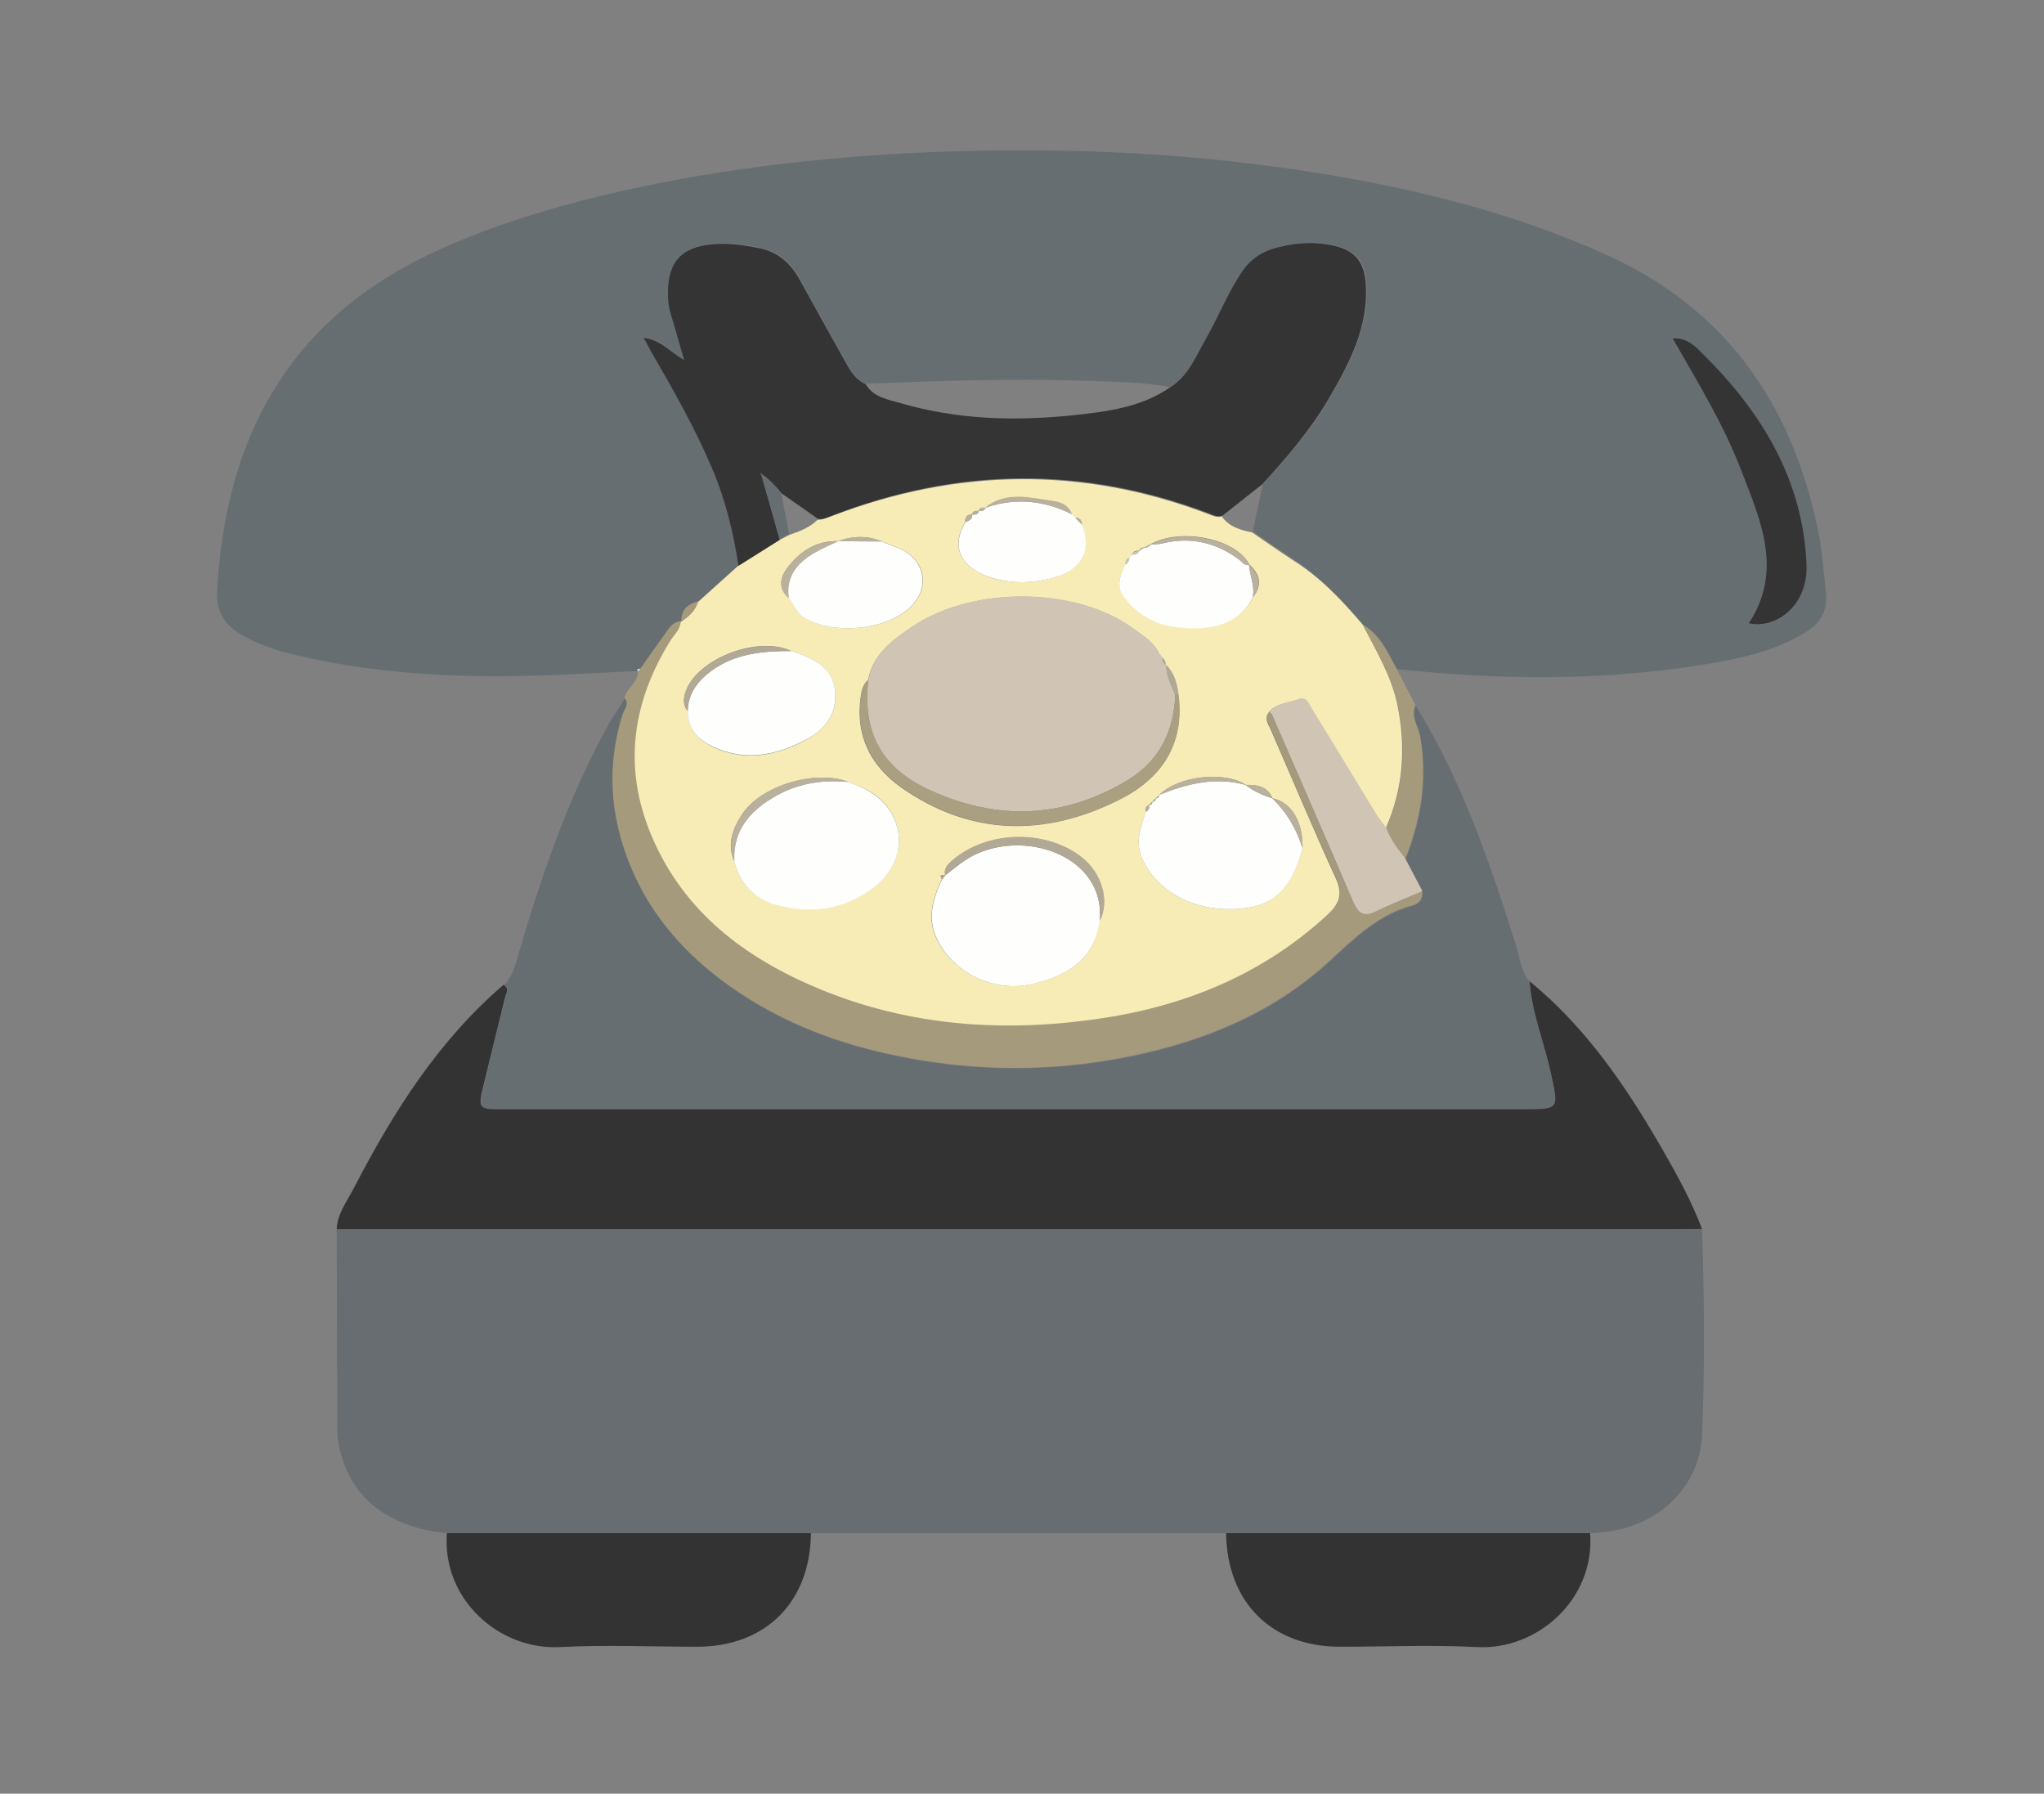 <?xml version="1.0" encoding="utf-8"?>
<!-- Generator: Adobe Illustrator 20.0.0, SVG Export Plug-In . SVG Version: 6.00 Build 0)  -->
<svg version="1.1" id="Layer_1" xmlns="http://www.w3.org/2000/svg" xmlns:xlink="http://www.w3.org/1999/xlink" x="0px" y="0px"
	 viewBox="0 0 612 537" style="enable-background:new 0 0 612 537;" xml:space="preserve">
<rect x="0" y="0" width="612" height="537" fill="#808080" stroke="none"/>
<style type="text/css">
	.st0{fill:#676E72;}
	.st1{fill:#676D71;}
	.st2{fill:#333333;}
	.st3{fill:#A59A7C;}
	.st4{fill:#F7ECB5;}
	.st5{fill:#343434;}
	.st6{fill:#FEFEFE;}
	.st7{fill:#D0C4B4;}
	.st8{fill:#FEFEFD;}
	.st9{fill:#AA9F80;}
	.st10{fill:#B1A995;}
	.st11{fill:#B9B19D;}
	.st12{fill:#F9F9F9;}
</style>
<g>
	<path class="st0" d="M191,200.9c-9.5,0.4-18.9,1-28.4,1.3c-25.5,0.9-50.9-0.4-75.8-6.5c-4.8-1.2-9.5-2.9-13.9-5.3
		c-5.4-3-8.3-7-7.9-13.6c2.5-44.8,20.6-79.7,62.2-100c15-7.3,30.8-12.5,46.9-16.7c31.9-8.2,64.3-12.4,97.1-14.2
		c42.2-2.2,84.2-0.6,125.9,6.3c28.8,4.8,56.9,11.9,83.7,24c35.5,16,55.3,44,63.3,81.4c1.4,6.4,1.8,12.8,2.6,19.3
		c0.7,5.5-1.3,9.4-5.8,12.2c-9.7,6.1-20.6,8.2-31.6,10c-30.3,4.8-60.7,4.5-91.1,1.2c-2.7-5-5-10.1-10.1-13.3
		c-6.2-7.2-12.8-14.2-20.8-19.6c-4.1-2.7-8.1-5.5-12.2-8.3c1-4.7,2-9.4,3-14.2c7.3-7.9,14.4-16,19.8-25.4
		c6.3-10.8,12.2-21.8,11.2-35c-0.4-5.8-2.9-9.3-8.5-10.8c-5.7-1.5-11.5-1.2-17.2,0.1c-4.5,1.1-8.2,3.1-11,7
		c-4.6,6.6-7.5,14.1-11.4,21c-2.9,5.1-5.1,10.8-10.5,14.1c-8.5-1.6-17.2-1.6-25.8-1.9c-21.8-0.7-43.6,0-65.4,0.9
		c-2.8-1.1-4.3-3.5-5.7-6c-4.8-8.5-9.5-17.1-14.3-25.7c-2.5-4.5-6.1-7.8-11.4-8.9c-4.7-1.1-9.5-1.7-14.3-1.3
		c-9.6,0.8-13.6,5.2-13.5,14.9c0,2,0.2,4,0.8,5.9c1.4,4.4,2.6,8.9,4,13.8c-4.1-2.2-6.8-5.9-12.1-6.6c1.1,2.1,1.8,3.4,2.5,4.6
		c6.5,11.2,12.9,22.5,18,34.5c4,9.4,6.4,19.2,7.9,29.2c-4,3.6-8,7.2-12,10.8c-3.1,0.7-5.1,2.5-5.1,5.9l0,0c-2.5,0.1-3.6,2.1-4.8,3.8
		c-2.5,3.4-4.9,6.9-7.4,10.4C191.3,200.3,190.7,200.2,191,200.9L191,200.9z M523.6,186.6c7.7,1.8,17.8-4.9,17.3-17.8
		c-1.1-25.3-13.4-45.4-30.9-62.7c-2.2-2.2-4.7-5.1-9.2-4.8c7.8,13.4,15.5,26.2,20.8,40.2C527.3,156.2,533.8,171.1,523.6,186.6z"/>
	<path class="st1" d="M509.6,367.9c0.7,20.6,0.9,41.3,0,61.9c-0.6,14.1-12,28.6-33.5,29.2c-36.3,0-72.7,0-109,0
		c-41.4,0-82.9,0-124.3,0c-36.3,0-72.7,0-109,0c-18.1-1.8-29.3-11-32.4-26.5c-0.4-1.9-0.4-4-0.4-6c-0.1-19.5-0.1-39-0.2-58.4
		c133.6,0,267.2,0,400.8,0C504.3,368.1,507,368,509.6,367.9z"/>
	<path class="st2" d="M509.6,367.9c-2.7,0-5.3,0.1-8,0.1c-133.6,0-267.2,0-400.8,0c0.2-4.8,3.3-8.6,5.3-12.6
		c11.7-22.5,25.1-43.8,44.7-60.6c1.9,1.1,0.7,2.6,0.4,3.9c-2.1,8.7-4.3,17.4-6.4,26.1c-1.7,7.1-1.7,7.1,5.7,7.1
		c101.8,0,203.6,0,305.4,0c11,0,10.7,0.1,8.4-10.6c-2-9.2-5.7-18-6.4-27.6c17,13.9,29.1,31.7,39.9,50.5
		C502.3,352,506.5,359.7,509.6,367.9z"/>
	<path class="st0" d="M458,293.9c0.7,9.5,4.4,18.3,6.4,27.6c2.3,10.6,2.6,10.6-8.4,10.6c-101.8,0-203.6,0-305.4,0
		c-7.4,0-7.4,0-5.7-7.1c2.1-8.7,4.2-17.4,6.4-26.1c0.3-1.4,1.5-2.8-0.4-3.9c1.6-1.7,2.6-3.6,3.3-5.9c7.3-24.9,15.4-49.6,28.1-72.4
		c1.5-2.6,3.2-5.1,4.8-7.6c1.6,1.9-0.1,3.5-0.6,5c-4.1,13-4,26.1,0.1,39.1c6.5,20.5,20.3,35.2,38.2,46.3c15.7,9.7,33,15.1,51.3,18.1
		c21.3,3.4,42.2,2.9,63.2-1.4c22-4.6,42.2-13,58.9-28.4c7.4-6.8,14.6-13.9,24.8-16.6c1.8-0.5,3.2-1.9,2.9-4.1
		c-1.7-3.2-3.4-6.5-5.1-9.7c4.7-11.8,6.7-23.9,4.5-36.7c-0.5-3.1-3-6-1.4-9.4c13.9,22.5,22.3,47.3,30.2,72.3
		C455.1,286.9,455.4,290.8,458,293.9z"/>
	<path class="st3" d="M425.8,266.9c0.2,2.2-1.1,3.6-2.9,4.1c-10.2,2.7-17.3,9.7-24.8,16.6c-16.7,15.4-37,23.8-58.9,28.4
		c-20.9,4.4-41.9,4.9-63.2,1.4c-18.3-3-35.5-8.4-51.3-18.1c-17.9-11.1-31.7-25.7-38.2-46.3c-4.1-13-4.2-26-0.1-39.1
		c0.5-1.6,2.2-3.1,0.6-5c0.7-3,4.2-4.6,4-8c0,0-0.1,0.1-0.1,0.1c0.3-0.3,0.5-0.5,0.8-0.8c2.5-3.5,4.9-7,7.4-10.4
		c1.2-1.7,2.3-3.7,4.8-3.8c-0.2,2.3-2,3.8-3.1,5.6c-11.4,18.4-14.1,37.8-5.8,58c9.6,23.2,28.1,37.1,50.5,46.3
		c27.1,11.2,55.5,13.1,84.2,8.8c25.5-3.8,48.7-13.3,67.9-31.1c3.4-3.1,4.8-5.9,2.5-10.7c-6.9-14.8-13.1-29.8-19.6-44.8
		c-0.7-1.7-1.8-3.3-0.5-5.1c0.2,0.2,0.6,0.4,0.7,0.7c8.2,18.8,16.4,37.7,24.5,56.5c1.4,3.3,3.1,4.2,6.5,2.6
		C416.3,270.8,421.1,268.9,425.8,266.9z"/>
	<path class="st2" d="M133.8,459c36.3,0,72.7,0,109,0c-0.2,20.7-13.6,34-34.1,34c-13.7,0-27.4-0.6-41,0.1
		C149.6,494.1,132.3,478.9,133.8,459z"/>
	<path class="st2" d="M367.1,459c36.3,0,72.7,0,109,0c1.5,19.8-15.8,35.1-33.9,34.1c-13.6-0.7-27.3-0.1-41-0.1
		C380.7,493,367.4,479.7,367.1,459z"/>
	<path class="st3" d="M423.8,211.1c-1.6,3.4,0.9,6.3,1.4,9.4c2.2,12.8,0.2,24.9-4.5,36.7c-2.2-2.9-4.5-5.7-5.7-9.2
		c5.3-11.9,6.2-24.3,3.5-37c-1.8-8.8-6.4-16.2-10.4-24c5.1,3.1,7.4,8.3,10.1,13.3C420,203.8,421.9,207.4,423.8,211.1z"/>
	<path class="st4" d="M408,187c4,7.8,8.6,15.3,10.4,24c2.6,12.7,1.8,25-3.5,37c-1.1-1.6-2.3-3.2-3.4-4.8
		c-6.3-10.3-12.5-20.6-18.8-30.8c-0.9-1.4-1.5-3.9-3.9-3c-3,1.1-6.6,1.1-8.9,3.8c-1.4,1.8-0.3,3.4,0.5,5.1
		c6.5,14.9,12.8,30,19.6,44.8c2.2,4.8,0.8,7.6-2.5,10.7c-19.2,17.8-42.4,27.3-67.9,31.1c-28.7,4.3-57.1,2.4-84.2-8.8
		c-22.4-9.3-40.9-23.2-50.5-46.3c-8.4-20.2-5.6-39.6,5.8-58c1.1-1.8,2.9-3.2,3.1-5.6c0,0,0,0,0,0c2.3-1.5,4.3-3.2,5.1-5.9
		c4-3.6,8-7.2,12-10.8c4.1-2.6,8.3-5.2,12.4-7.8c1-0.5,2-1,2.9-1.5c3.1-1.1,6.2-2.2,8.6-4.6c1.5,0.1,2.9-0.6,4.3-1.1
		c37.4-14.3,74.8-14.9,112.4-0.7c1.4,0.5,2.7,1.3,4.3,0.8c2.2,3.1,5.6,4.1,9.1,4.8c4.1,2.8,8.1,5.6,12.2,8.3
		C395.3,172.8,401.8,179.7,408,187z M346,239C346,239,346,239,346,239c-0.3,0.3-0.7,0.7-1,1c0,0,0,0,0,0c-0.3,0.3-0.7,0.7-1,1l0,0
		c-1,0.4-1.1,1.2-1,2.1c-1.3,4.4-3.2,8.7-1.2,13.5c3.7,8.9,14.2,16.9,30.2,15.4c9.3-0.9,15-6.4,18-18.1c0.1-8-3.3-13.7-9-14.9l0,0
		c-1.5-3.6-4.6-4.1-8-4l0.1,0c-6.5-4.3-20.3-2.7-26,3c0,0,0,0,0,0C346.7,238.4,346.4,238.7,346,239z M348,197
		c-0.3-0.4-0.7-0.9-1-1.3c-1.6-3.5-4.9-5.4-7.8-7.5c-17.2-12.6-48.1-12.7-66-0.6c-5.8,3.9-11.8,8.2-13.3,16c-1.2,1-1.7,2.3-2,3.8
		c-2.2,12.2,2.5,21.8,12.1,28.5c20.7,14.4,42.8,14.7,65,3.6c12.7-6.3,19.7-16.5,17.8-31.4c-0.4-3.4-1.3-6.6-3.9-9.1l0,0
		C349,198.1,348.7,197.4,348,197L348,197z M338,167L338,167c-0.8,0.4-1,1.1-1,1.9c-2.9,5.9-2.4,8.2,2.2,12.7c3.2,3.2,7,5.1,11.3,5.8
		c9.1,1.5,20.1,0.9,24.7-8.7c3-3.7,1.9-6.9-1.2-9.8l0,0c-4.1-7.7-20.4-11-29.5-6l0,0c-0.6,0.3-1.3,0.7-1.9,1l-0.1,0
		c-0.7,0-1.2,0.3-1.5,1l0,0c-0.9-0.1-1.6,0.1-2,1l0,0C338.7,166.4,338.4,166.7,338,167z M293,153c-0.9-0.2-1.7,0-2,1l0,0
		c-1.5,0-2.1,0.9-2,2.3c-5.4,9.1,0.9,14.5,7.6,16.6c6.5,2,13.2,1.8,19.6-0.2c7.9-2.4,10.6-8.3,7.7-15.6c0-1.3-0.6-2.1-2.1-2.1
		l0.1,0.1c-0.3-0.3-0.7-0.7-1-1l0,0c-1.4-3.9-5.1-4-8.2-4.4c-6.1-0.9-12.4-2-17.8,2.4l0,0C294.1,151.9,293.3,151.9,293,153L293,153z
		 M251,162L251,162c-6.6-0.2-11.6,3.1-15.4,8.2c-2.1,2.8-2.6,6.1,0.6,8.8c1.6,1.8,2.2,4.4,4.5,5.8c8.4,5.4,24.6,4,31.9-3
		c6.2-5.9,4.4-14.6-3.5-17.7c-1.7-0.7-3.3-1.3-5-2C259.7,160.3,255.3,160.4,251,162z M283,262c-0.9-0.1-1.9-0.3-1,1.2
		c-2.7,5.7-4.5,11.4-1.7,17.6c4.8,10.3,16.9,16.3,28.2,13.9c12.9-2.8,19.3-8.6,20.7-19c3.1-6,0.7-14.4-5.6-19.2
		c-10.8-8.2-28-7.8-38.3,1C284,258.7,282.5,259.9,283,262L283,262z M236.9,194.9c-9.5-4.6-27.2,1.8-31.3,11.4
		c-0.9,2.1-1.4,4.4,0.3,6.6c0.1,5.8,3.5,9,8.4,11.1c8.8,3.8,17.4,2.3,25.5-1.7c4.8-2.4,9.5-5.8,10.2-12
		C250.8,202.4,247,198,236.9,194.9z M254,234.1c-9.9-3.8-26.2,1.1-31.8,9.7c-2.8,4.3-4.6,8.8-2.4,14c1.7,6.6,6,11.2,12.5,13
		c10.6,3,20.7,1.5,29.6-5.4c10.3-7.9,9.5-22.1-1.7-28.6C258.3,235.7,256.1,235,254,234.1z"/>
	<path class="st5" d="M366,154.4c-1.6,0.5-2.9-0.3-4.3-0.8c-37.5-14.2-75-13.7-112.4,0.7c-1.4,0.5-2.7,1.2-4.3,1.1
		c-3.7-2.6-7.3-5.1-11-7.7c-1.7-2.1-3.6-4.1-5.9-5.7c-0.2-0.1-0.4-0.3-0.5-0.4c0.1,0.2,0.3,0.4,0.4,0.6c1.8,6.5,3.7,12.9,5.5,19.4
		c-4.1,2.6-8.3,5.2-12.4,7.8c-1.5-10-3.9-19.8-7.9-29.2c-5.1-12-11.5-23.3-18-34.5c-0.7-1.3-1.4-2.6-2.5-4.6c5.4,0.7,8,4.4,12.1,6.6
		c-1.4-4.8-2.6-9.3-4-13.8c-0.6-2-0.8-3.9-0.8-5.9c-0.1-9.6,4-14.1,13.5-14.9c4.8-0.4,9.6,0.3,14.3,1.3c5.3,1.2,8.8,4.4,11.4,8.9
		c4.8,8.6,9.5,17.2,14.3,25.7c1.4,2.5,2.9,4.8,5.7,6c2.3,4,6.7,4.6,10.5,5.7c17,5,34.4,5.4,51.8,3.6c10-1.1,20.1-2.3,28.8-8.3
		c5.4-3.3,7.6-9,10.5-14.1c4-6.9,6.8-14.4,11.4-21c2.8-3.9,6.5-6,11-7c5.7-1.4,11.5-1.6,17.2-0.1c5.6,1.5,8,5,8.5,10.8
		c1,13.2-4.9,24.2-11.2,35c-5.5,9.3-12.5,17.5-19.8,25.4C374,148.1,370,151.2,366,154.4z"/>
	<path class="st5" d="M523.6,186.6c10.2-15.5,3.7-30.4-2-45.1c-5.3-14-13.1-26.8-20.8-40.2c4.5-0.3,7,2.6,9.2,4.8
		c17.5,17.3,29.8,37.5,30.9,62.7C541.5,181.7,531.3,188.4,523.6,186.6z"/>
	<path class="st3" d="M209.1,180c-0.8,2.7-2.8,4.5-5.1,5.9C204,182.5,205.9,180.8,209.1,180z"/>
	<path class="st6" d="M191.7,200.2c-0.3,0.3-0.5,0.5-0.8,0.8C190.7,200.2,191.3,200.3,191.7,200.2z"/>
	<path class="st7" d="M380.1,213.1c2.3-2.8,5.9-2.7,8.9-3.8c2.3-0.9,3,1.6,3.9,3c6.3,10.2,12.5,20.5,18.8,30.8
		c1,1.7,2.2,3.2,3.4,4.8c1.2,3.5,3.5,6.3,5.7,9.2c1.7,3.2,3.4,6.5,5.1,9.7c-4.7,2-9.5,3.9-14.1,6.1c-3.3,1.6-5,0.7-6.5-2.6
		c-8.1-18.9-16.3-37.7-24.5-56.5C380.6,213.5,380.3,213.4,380.1,213.1z"/>
	<path class="st7" d="M260,203.5c1.5-7.8,7.4-12,13.3-16c17.9-12.1,48.8-12,66,0.6c2.9,2.1,6.2,4,7.8,7.5c0.3,0.4,0.7,0.9,1,1.3
		c0,0,0,0,0,0c0,0.8,0.1,1.7,1,2c0,0,0,0,0,0c0.2,3.2,1.4,6.2,2.8,9c-0.4,10.8-4.6,19.7-14,25.5c-19.2,11.7-39.2,12.4-59.4,3.2
		C263.8,229.9,258.2,219.2,260,203.5z"/>
	<path class="st8" d="M329.3,275.7c-1.5,10.3-7.9,16.2-20.7,19c-11.3,2.4-23.4-3.5-28.2-13.9c-2.8-6.2-1-11.9,1.7-17.6
		c0.3-0.4,0.7-0.8,1-1.2c0,0,0,0,0,0c3-2.3,5.8-4.8,9.4-6.4C308.3,248.5,331,256.9,329.3,275.7z"/>
	<path class="st8" d="M254,234.1c2.1,0.9,4.3,1.6,6.2,2.8c11.2,6.5,12,20.7,1.7,28.6c-8.9,6.9-19,8.4-29.6,5.4
		c-6.5-1.8-10.7-6.4-12.5-13c-0.4-8.8,4.2-14.6,11.3-18.9C238.2,234.6,245.9,233.3,254,234.1z"/>
	<path class="st8" d="M390,253.9c-2.9,11.7-8.6,17.2-18,18.1c-16,1.5-26.5-6.5-30.2-15.4c-2-4.8-0.1-9.1,1.2-13.5
		c0.9-0.5,1.3-1.1,1-2.1c0,0,0,0,0,0c0.7,0,1.1-0.3,1-1c0,0,0,0,0,0c0.7,0,1.1-0.3,1-1c0,0,0,0,0,0c0.7,0,1.1-0.2,1-1c0,0,0,0,0,0
		c8.4-3.4,16.9-5.5,26-3c0,0-0.1,0-0.1,0c2.4,1.8,5.1,3.1,8,4c0,0,0,0,0,0C385.3,243.2,388.2,248.2,390,253.9z"/>
	<path class="st8" d="M236.9,194.9c10.1,3.1,13.9,7.4,13.1,15.3c-0.7,6.2-5.3,9.7-10.2,12c-8.1,4-16.7,5.5-25.5,1.7
		c-5-2.1-8.4-5.3-8.4-11.1c0.2-5.3,3-8.9,7-11.9C220.1,195.6,228.4,194.9,236.9,194.9z"/>
	<path class="st8" d="M264,162.1c1.7,0.7,3.3,1.4,5,2c7.9,3.1,9.7,11.9,3.5,17.7c-7.3,7-23.4,8.4-31.9,3c-2.3-1.5-2.9-4-4.5-5.8
		c-0.9-6.3,2.4-10.4,7.4-13.4c2.4-1.4,5-2.5,7.5-3.7c0,0-0.1,0-0.1,0C255.3,162.1,259.7,162.1,264,162.1z"/>
	<path class="st8" d="M375.1,178.8c-4.6,9.7-15.6,10.2-24.7,8.7c-4.2-0.7-8.1-2.7-11.3-5.8c-4.6-4.6-5-6.8-2.2-12.7
		c0.8-0.4,1.1-1.1,1.1-2c0,0,0,0,0,0c0.3-0.3,0.7-0.7,1-1c0,0,0,0,0,0c0.9,0.1,1.6-0.1,2-1c0,0,0,0,0,0c0.5-0.3,1-0.7,1.5-1
		c0,0,0.1,0,0.1,0c0.8,0,1.5-0.3,1.9-1c0,0,0,0,0,0c1.2-0.1,2.4,0,3.5-0.3c8.5-2.1,16.1-0.3,23.1,4.9c0.9,0.7,1.5,1.9,2.9,1.4
		c0,0,0,0,0,0C374.2,172.3,375.8,175.4,375.1,178.8z"/>
	<path class="st8" d="M324,157.1c2.9,7.3,0.2,13.2-7.7,15.6c-6.5,2-13.1,2.2-19.6,0.2c-6.7-2-13.1-7.5-7.6-16.6
		c1.1-0.4,2.1-0.9,2-2.3c0,0,0,0,0,0c1,0.2,1.7,0,2-1c0,0,0,0,0,0c0.9,0.1,1.6-0.1,2-1c0,0,0,0,0,0c8.9-3.1,17.6-2.2,26,2
		c0,0,0,0,0,0c0.3,0.3,0.7,0.7,1,1c0,0-0.1-0.1-0.1-0.1C322.6,155.7,323.3,156.4,324,157.1z"/>
	<path class="st9" d="M260,203.5c-1.8,15.6,3.8,26.4,18.5,33.1c20.2,9.2,40.2,8.5,59.4-3.2c9.4-5.7,13.6-14.6,14-25.4
		c0.3,0,0.7,0,1,0c1.9,14.9-5.2,25.1-17.8,31.4c-22.2,11.1-44.2,10.8-65-3.6c-9.6-6.7-14.3-16.3-12.1-28.5
		C258.3,205.8,258.8,204.5,260,203.5z"/>
	<path class="st10" d="M329.3,275.7c1.7-18.8-21-27.2-36.9-20.1c-3.6,1.6-6.4,4.1-9.4,6.4c-0.5-2.2,0.9-3.4,2.3-4.6
		c10.4-8.7,27.5-9.2,38.3-1C330,261.3,332.4,269.7,329.3,275.7z"/>
	<path class="st11" d="M254,234.1c-8.1-0.7-15.8,0.5-22.8,4.8c-7.1,4.3-11.7,10.1-11.3,18.9c-2.3-5.2-0.4-9.8,2.4-14
		C227.7,235.2,244.1,230.3,254,234.1z"/>
	<path class="st10" d="M236.9,194.9c-8.5,0-16.8,0.7-24,6c-4,3-6.9,6.6-7,11.9c-1.7-2.1-1.2-4.5-0.3-6.6
		C209.7,196.8,227.5,190.4,236.9,194.9z"/>
	<path class="st0" d="M233.4,161.4c-1.8-6.5-3.7-12.9-5.5-19.4l0.1-0.1c2.3,1.6,4.2,3.6,5.9,5.7c0.8,4.1,1.6,8.2,2.4,12.3
		C235.4,160.4,234.4,160.9,233.4,161.4z"/>
	<path class="st12" d="M236.4,159.9c-0.8-4.1-1.6-8.2-2.4-12.3"/>
	<path class="st11" d="M251.1,162c-2.5,1.2-5.1,2.3-7.5,3.7c-5,3-8.3,7-7.4,13.4c-3.2-2.7-2.7-5.9-0.6-8.8
		C239.4,165.2,244.4,161.9,251.1,162z"/>
	<path class="st11" d="M374,169c-1.4,0.5-2.1-0.8-2.9-1.4c-6.9-5.2-14.6-7-23.1-4.9c-1.1,0.3-2.3,0.2-3.5,0.3
		C353.5,158,369.9,161.3,374,169z"/>
	<path class="st11" d="M321,154c-8.4-4.2-17-5.1-26-2c5.4-4.5,11.7-3.4,17.8-2.4C315.9,150.1,319.6,150.1,321,154z"/>
	<path class="st11" d="M373,235c-9.1-2.5-17.6-0.4-26,3C352.7,232.3,366.5,230.7,373,235z"/>
	<path class="st11" d="M390,253.9c-1.8-5.7-4.7-10.7-9-14.9C386.7,240.2,390.1,245.9,390,253.9z"/>
	<path class="st10" d="M352.9,208c-0.3,0-0.7,0-1,0c-1.5-2.8-2.6-5.8-2.8-9C351.6,201.4,352.5,204.6,352.9,208z"/>
	<path class="st11" d="M375.1,178.8c0.6-3.4-0.9-6.5-1.2-9.8C377,172,378.1,175.2,375.1,178.8z"/>
	<path class="st11" d="M381,239c-2.9-0.9-5.6-2.2-8-4C376.3,234.9,379.4,235.4,381,239z"/>
	<path class="st11" d="M264,162.1c-4.4,0-8.7,0-13.1-0.1C255.3,160.4,259.7,160.3,264,162.1z"/>
	<path class="st11" d="M291,154c0.1,1.4-0.9,1.9-2,2.3C288.9,154.9,289.5,154,291,154z"/>
	<path class="st11" d="M324,157.1c-0.7-0.7-1.4-1.4-2.1-2.1C323.4,155,324,155.7,324,157.1z"/>
	<path class="st11" d="M295,152c-0.4,0.9-1.1,1.1-2,1C293.3,151.9,294.1,151.9,295,152z"/>
	<path class="st11" d="M293,153c-0.3,1-1.1,1.2-2,1C291.3,153,292.1,152.9,293,153z"/>
	<path class="st10" d="M283,262c-0.3,0.4-0.7,0.8-1,1.2C281.1,261.7,282.1,261.9,283,262z"/>
	<path class="st11" d="M344,241c0.2,1-0.2,1.7-1,2.1C342.9,242.2,343.1,241.4,344,241z"/>
	<path class="st7" d="M341,165c-0.4,0.9-1.1,1.1-2,1C339.4,165.1,340.2,165,341,165z"/>
	<path class="st7" d="M338.1,167c0.1,0.9-0.3,1.5-1.1,2C337,168.2,337.2,167.4,338.1,167z"/>
	<path class="st10" d="M349,199c-0.9-0.4-1-1.2-1-2C348.7,197.4,349,198.1,349,199z"/>
	<path class="st11" d="M346,239c0,0.7-0.3,1.1-1,1C345.4,239.7,345.7,239.4,346,239z"/>
	<path class="st7" d="M342.5,164c-0.5,0.3-1,0.7-1.5,1C341.3,164.3,341.8,164.1,342.5,164z"/>
	<path class="st11" d="M345,240c0,0.7-0.3,1.1-1,1C344.4,240.7,344.7,240.4,345,240z"/>
	<path class="st11" d="M347,238c0.1,0.8-0.3,1-1,1C346.4,238.7,346.7,238.4,347,238z"/>
	<path class="st7" d="M344.5,163c-0.4,0.7-1.1,1-1.9,1C343.3,163.7,343.9,163.4,344.5,163z"/>
	<path class="st7" d="M339,166c-0.3,0.3-0.7,0.7-1,1C338.4,166.7,338.7,166.4,339,166z"/>
	<path class="st11" d="M322,155c-0.3-0.3-0.7-0.7-1-1C321.3,154.4,321.7,154.7,322,155z"/>
	<path class="st10" d="M348,197c-0.3-0.4-0.7-0.9-1-1.3C347.3,196.1,347.7,196.6,348,197z"/>
	<path class="st0" d="M227.9,142.1c-0.1-0.2-0.3-0.4-0.4-0.6c0.2,0.1,0.4,0.3,0.5,0.4C228.1,141.9,227.9,142.1,227.9,142.1z"/>
</g>
</svg>
